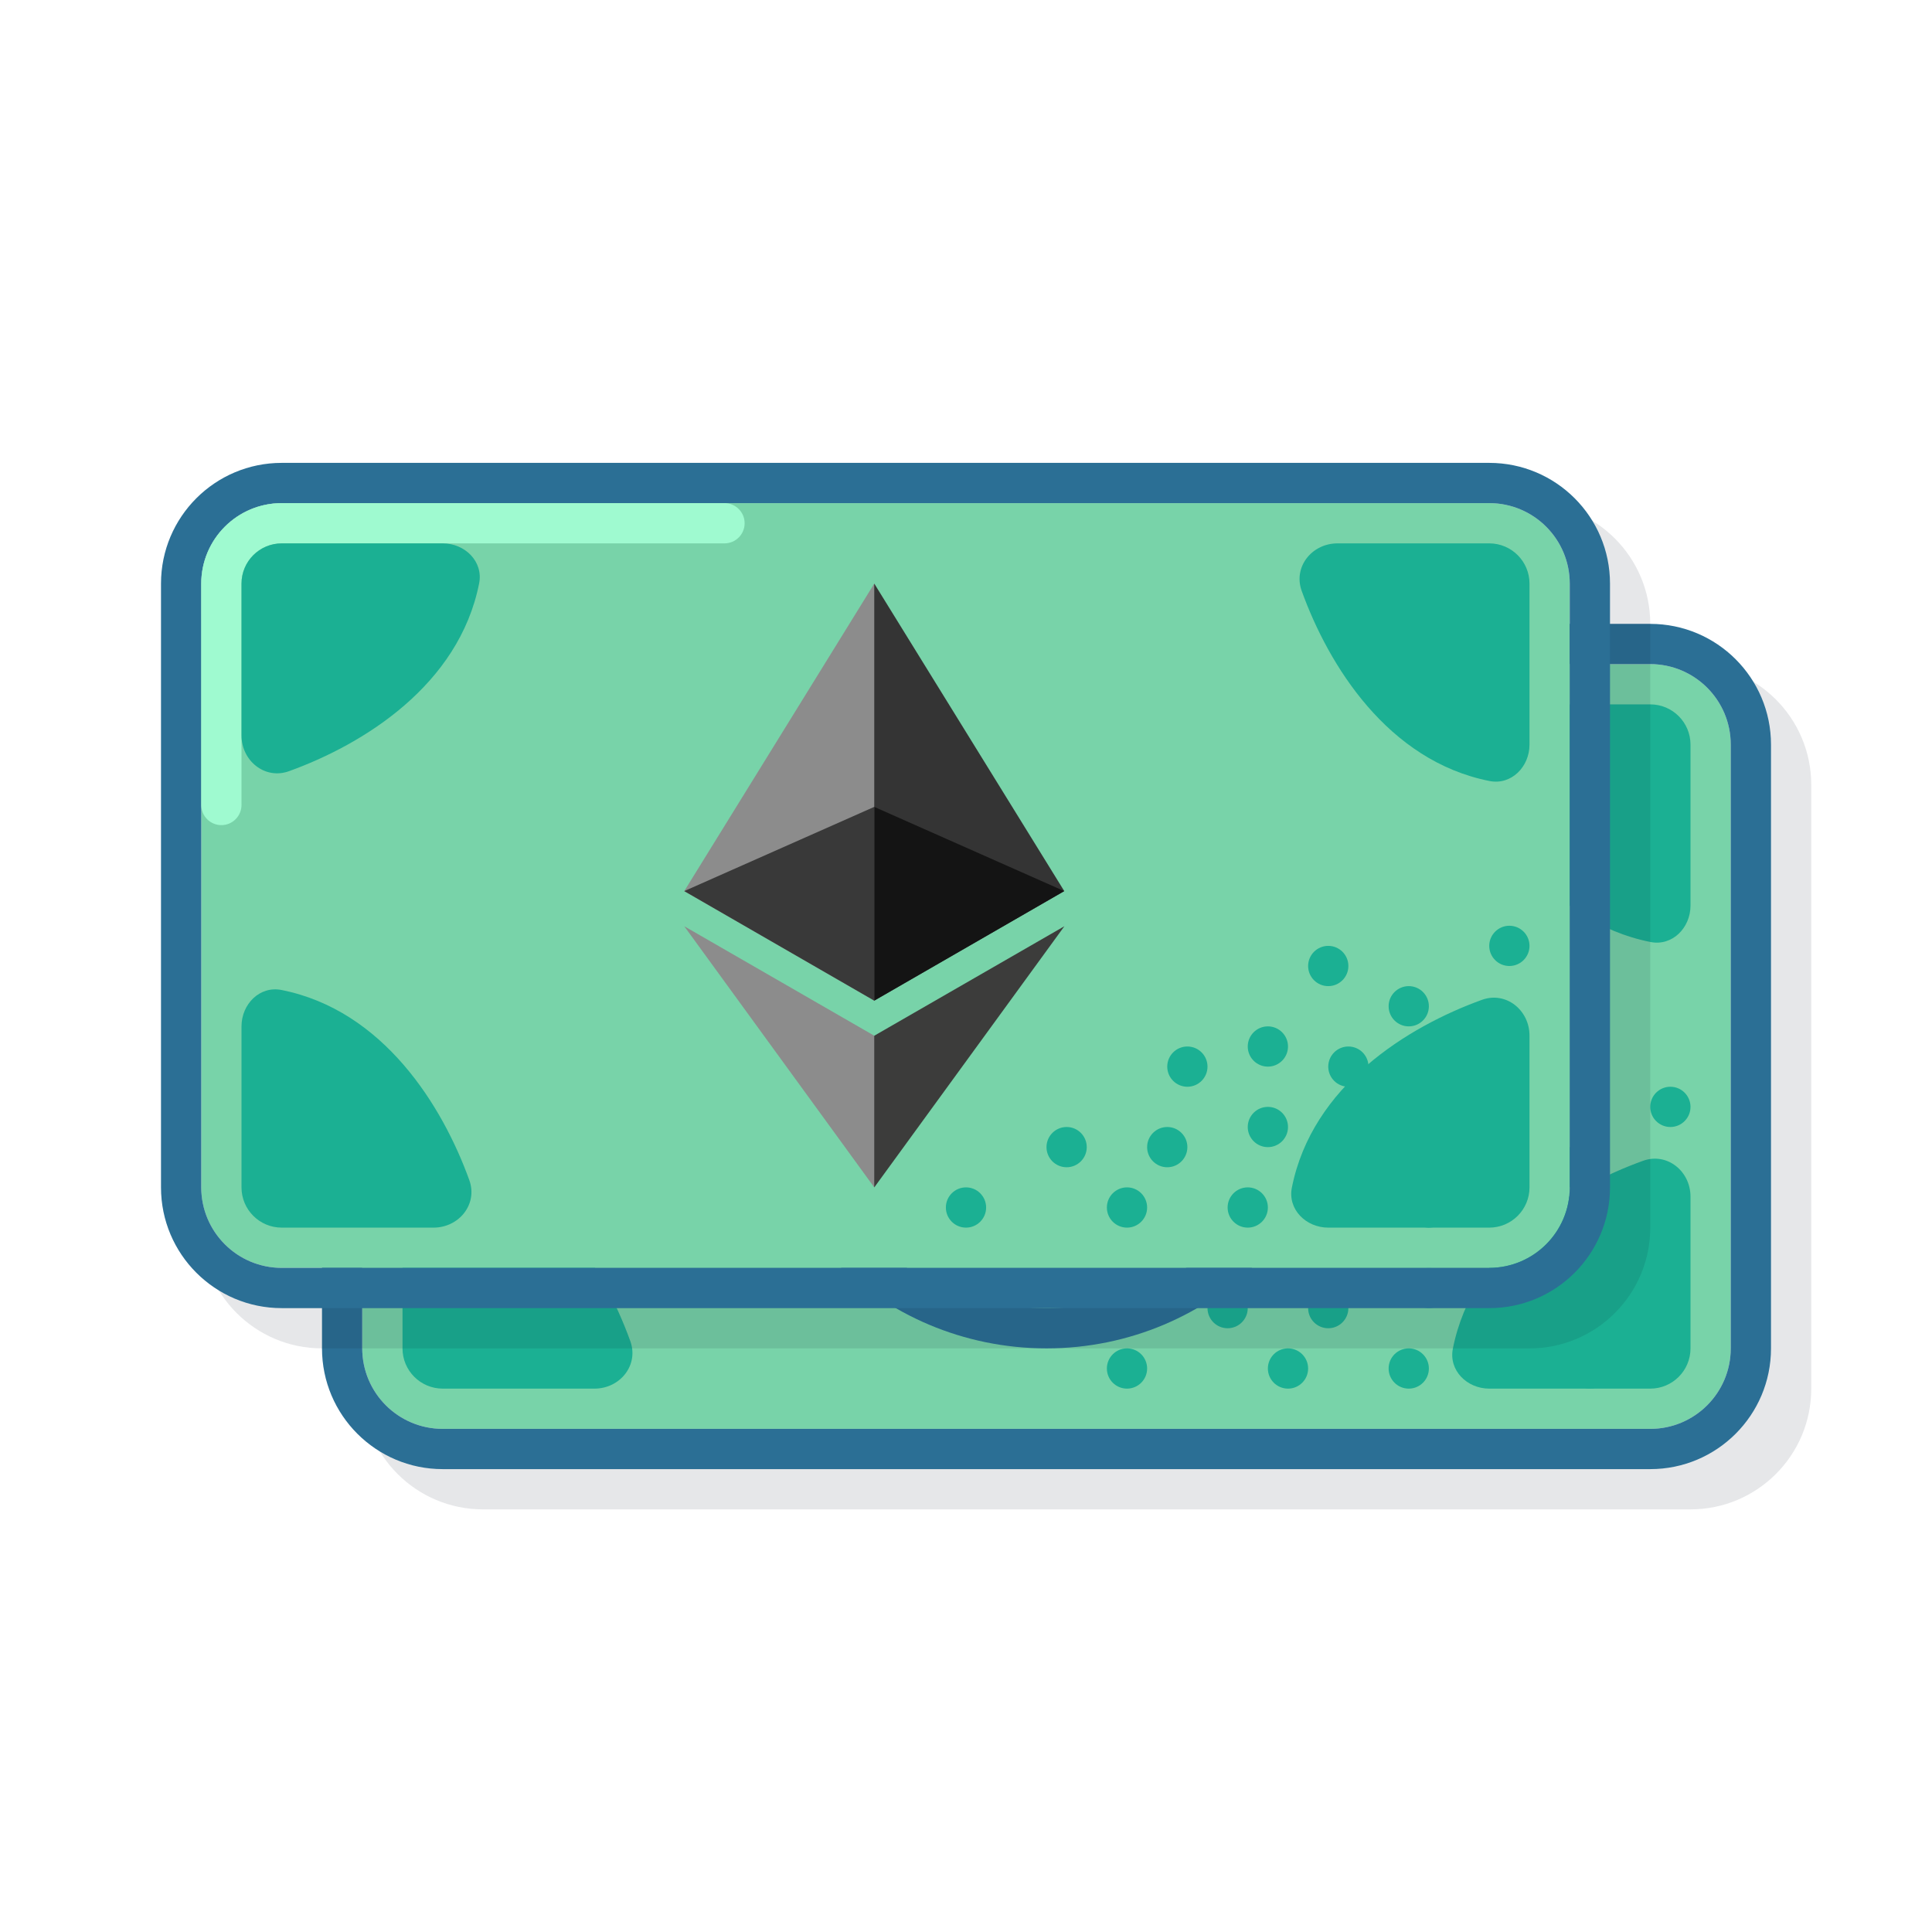 <svg width="96" height="96" viewBox="0 0 96 96" fill="none" xmlns="http://www.w3.org/2000/svg">
<path d="M18 39C18 35.686 20.686 33 24 33H84C87.314 33 90 35.686 90 39V69C90 72.314 87.314 75 84 75H24C20.686 75 18 72.314 18 69V39Z" fill="#021024" fill-opacity="0.1"/>
<path d="M18 37C18 34.791 19.791 33 22 33H82C84.209 33 86 34.791 86 37V67C86 69.209 84.209 71 82 71H22C19.791 71 18 69.209 18 67V37Z" fill="#78D3A9"/>
<path fill-rule="evenodd" clip-rule="evenodd" d="M22 31H82C85.314 31 88 33.686 88 37V67C88 70.314 85.314 73 82 73H22C18.686 73 16 70.314 16 67V37C16 33.686 18.686 31 22 31ZM22 33C19.791 33 18 34.791 18 37V67C18 69.209 19.791 71 22 71H82C84.209 71 86 69.209 86 67V37C86 34.791 84.209 33 82 33H22Z" fill="#2B6F95"/>
<path fill-rule="evenodd" clip-rule="evenodd" d="M18 37C18 34.791 19.791 33 22 33H44C44.552 33 45 33.448 45 34C45 34.552 44.552 35 44 35H22C20.895 35 20 35.895 20 37V48C20 48.552 19.552 49 19 49C18.448 49 18 48.552 18 48V37Z" fill="#9FFAD0"/>
<path d="M30 35H22C20.895 35 20 35.895 20 37V44.54C20 45.809 21.166 46.751 22.36 46.32C26.057 44.986 30.803 42.048 31.808 36.988C32.023 35.905 31.105 35 30 35Z" fill="#1BB093"/>
<path d="M74 69L82 69C83.105 69 84 68.105 84 67L84 59.46C84 58.191 82.834 57.249 81.64 57.68C77.943 59.014 73.197 61.952 72.192 67.012C71.977 68.095 72.895 69 74 69Z" fill="#1BB093"/>
<path d="M20 59L20 67C20 68.105 20.895 69 22 69L29.54 69C30.809 69 31.751 67.834 31.32 66.64C29.985 62.943 27.048 58.197 21.988 57.192C20.905 56.977 20 57.895 20 59Z" fill="#1BB093"/>
<path d="M84 45L84 37C84 35.895 83.105 35 82 35L74.46 35C73.191 35 72.249 36.166 72.68 37.36C74.014 41.057 76.952 45.803 82.012 46.808C83.095 47.023 84 46.105 84 45Z" fill="#1BB093"/>
<path d="M68 61C68 61.552 67.552 62 67 62C66.448 62 66 61.552 66 61C66 60.448 66.448 60 67 60C67.552 60 68 60.448 68 61Z" fill="#1BB093"/>
<path d="M72 60C72 60.552 71.552 61 71 61C70.448 61 70 60.552 70 60C70 59.448 70.448 59 71 59C71.552 59 72 59.448 72 60Z" fill="#1BB093"/>
<path d="M72 64C72 64.552 71.552 65 71 65C70.448 65 70 64.552 70 64C70 63.448 70.448 63 71 63C71.552 63 72 63.448 72 64Z" fill="#1BB093"/>
<path d="M67 65C67 65.552 66.552 66 66 66C65.448 66 65 65.552 65 65C65 64.448 65.448 64 66 64C66.552 64 67 64.448 67 65Z" fill="#1BB093"/>
<path d="M62 65C62 65.552 61.552 66 61 66C60.448 66 60 65.552 60 65C60 64.448 60.448 64 61 64C61.552 64 62 64.448 62 65Z" fill="#1BB093"/>
<path d="M57 68C57 68.552 56.552 69 56 69C55.448 69 55 68.552 55 68C55 67.448 55.448 67 56 67C56.552 67 57 67.448 57 68Z" fill="#1BB093"/>
<path d="M84 55C84 55.552 83.552 56 83 56C82.448 56 82 55.552 82 55C82 54.448 82.448 54 83 54C83.552 54 84 54.448 84 55Z" fill="#1BB093"/>
<path d="M75 56C75 56.552 74.552 57 74 57C73.448 57 73 56.552 73 56C73 55.448 73.448 55 74 55C74.552 55 75 55.448 75 56Z" fill="#1BB093"/>
<path d="M71 68C71 68.552 70.552 69 70 69C69.448 69 69 68.552 69 68C69 67.448 69.448 67 70 67C70.552 67 71 67.448 71 68Z" fill="#1BB093"/>
<path d="M65 68C65 68.552 64.552 69 64 69C63.448 69 63 68.552 63 68C63 67.448 63.448 67 64 67C64.552 67 65 67.448 65 68Z" fill="#1BB093"/>
<path d="M76 61C76 61.552 75.552 62 75 62C74.448 62 74 61.552 74 61C74 60.448 74.448 60 75 60C75.552 60 76 60.448 76 61Z" fill="#1BB093"/>
<path d="M80 63C80 63.552 79.552 64 79 64C78.448 64 78 63.552 78 63C78 62.448 78.448 62 79 62C79.552 62 80 62.448 80 63Z" fill="#1BB093"/>
<path d="M79 58C79 58.552 78.552 59 78 59C77.448 59 77 58.552 77 58C77 57.448 77.448 57 78 57C78.552 57 79 57.448 79 58Z" fill="#1BB093"/>
<path d="M75 66C75 66.552 74.552 67 74 67C73.448 67 73 66.552 73 66C73 65.448 73.448 65 74 65C74.552 65 75 65.448 75 66Z" fill="#1BB093"/>
<path d="M80 68C80 68.552 79.552 69 79 69C78.448 69 78 68.552 78 68C78 67.448 78.448 67 79 67C79.552 67 80 67.448 80 68Z" fill="#1BB093"/>
<path fill-rule="evenodd" clip-rule="evenodd" d="M67 52C67 60.284 60.284 67 52 67C43.716 67 37 60.284 37 52C37 43.716 43.716 37 52 37C60.284 37 67 43.716 67 52ZM52 65C59.18 65 65 59.18 65 52C65 44.82 59.18 39 52 39C44.82 39 39 44.82 39 52C39 59.18 44.82 65 52 65Z" fill="#2B6F95"/>
<path fill-rule="evenodd" clip-rule="evenodd" d="M52 41C45.925 41 41 45.925 41 52C41 52.552 40.552 53 40 53C39.448 53 39 52.552 39 52C39 44.82 44.82 39 52 39C52.552 39 53 39.448 53 40C53 40.552 52.552 41 52 41Z" fill="#9FFAD0"/>
<path fill-rule="evenodd" clip-rule="evenodd" d="M53.083 45.5C50.166 45.5 47.5 48.233 47.5 52C47.5 55.767 50.166 58.5 53.083 58.5C54.183 58.5 55.217 58.13 56.099 57.467C56.762 56.97 57.702 57.103 58.2 57.766C58.697 58.428 58.563 59.369 57.901 59.866C56.539 60.889 54.88 61.5 53.083 61.5C48.176 61.5 44.5 57.07 44.5 52C44.5 46.93 48.176 42.5 53.083 42.5C54.88 42.5 56.539 43.111 57.901 44.134C58.563 44.631 58.697 45.572 58.2 46.234C57.702 46.897 56.762 47.03 56.099 46.533C55.217 45.87 54.183 45.5 53.083 45.5Z" fill="#2B6F95"/>
<path fill-rule="evenodd" clip-rule="evenodd" d="M42 54C42 53.448 42.448 53 43 53H51C51.552 53 52 53.448 52 54C52 54.552 51.552 55 51 55H43C42.448 55 42 54.552 42 54Z" fill="#2B6F95"/>
<path fill-rule="evenodd" clip-rule="evenodd" d="M42 50C42 49.448 42.448 49 43 49H51C51.552 49 52 49.448 52 50C52 50.552 51.552 51 51 51H43C42.448 51 42 50.552 42 50Z" fill="#2B6F95"/>
<path d="M10 31C10 27.686 12.686 25 16 25H76C79.314 25 82 27.686 82 31V61C82 64.314 79.314 67 76 67H16C12.686 67 10 64.314 10 61V31Z" fill="#021024" fill-opacity="0.1"/>
<path d="M10 29C10 26.791 11.791 25 14 25H74C76.209 25 78 26.791 78 29V59C78 61.209 76.209 63 74 63H14C11.791 63 10 61.209 10 59V29Z" fill="#78D3A9"/>
<path fill-rule="evenodd" clip-rule="evenodd" d="M14 23H74C77.314 23 80 25.686 80 29V59C80 62.314 77.314 65 74 65H14C10.686 65 8 62.314 8 59V29C8 25.686 10.686 23 14 23ZM14 25C11.791 25 10 26.791 10 29V59C10 61.209 11.791 63 14 63H74C76.209 63 78 61.209 78 59V29C78 26.791 76.209 25 74 25H14Z" fill="#2B6F95"/>
<path fill-rule="evenodd" clip-rule="evenodd" d="M10 29C10 26.791 11.791 25 14 25H36C36.552 25 37 25.448 37 26C37 26.552 36.552 27 36 27H14C12.895 27 12 27.895 12 29V40C12 40.552 11.552 41 11 41C10.448 41 10 40.552 10 40V29Z" fill="#9FFAD0"/>
<path d="M22 27H14C12.895 27 12 27.895 12 29V36.54C12 37.809 13.166 38.751 14.36 38.32C18.057 36.986 22.803 34.048 23.808 28.988C24.023 27.905 23.105 27 22 27Z" fill="#1BB093"/>
<path d="M66 61L74 61C75.105 61 76 60.105 76 59L76 51.46C76 50.191 74.834 49.249 73.64 49.68C69.943 51.014 65.197 53.952 64.192 59.012C63.977 60.095 64.895 61 66 61Z" fill="#1BB093"/>
<path d="M12 51L12 59C12 60.105 12.895 61 14 61L21.54 61C22.809 61 23.751 59.834 23.32 58.64C21.985 54.943 19.048 50.197 13.988 49.192C12.905 48.977 12 49.895 12 51Z" fill="#1BB093"/>
<path d="M76 37L76 29C76 27.895 75.105 27 74 27L66.46 27C65.191 27 64.249 28.166 64.68 29.36C66.014 33.057 68.952 37.803 74.012 38.808C75.095 39.023 76 38.105 76 37Z" fill="#1BB093"/>
<path d="M60 53C60 53.552 59.552 54 59 54C58.448 54 58 53.552 58 53C58 52.448 58.448 52 59 52C59.552 52 60 52.448 60 53Z" fill="#1BB093"/>
<path d="M64 52C64 52.552 63.552 53 63 53C62.448 53 62 52.552 62 52C62 51.448 62.448 51 63 51C63.552 51 64 51.448 64 52Z" fill="#1BB093"/>
<path d="M64 56C64 56.552 63.552 57 63 57C62.448 57 62 56.552 62 56C62 55.448 62.448 55 63 55C63.552 55 64 55.448 64 56Z" fill="#1BB093"/>
<path d="M59 57C59 57.552 58.552 58 58 58C57.448 58 57 57.552 57 57C57 56.448 57.448 56 58 56C58.552 56 59 56.448 59 57Z" fill="#1BB093"/>
<path d="M54 57C54 57.552 53.552 58 53 58C52.448 58 52 57.552 52 57C52 56.448 52.448 56 53 56C53.552 56 54 56.448 54 57Z" fill="#1BB093"/>
<path d="M49 60C49 60.552 48.552 61 48 61C47.448 61 47 60.552 47 60C47 59.448 47.448 59 48 59C48.552 59 49 59.448 49 60Z" fill="#1BB093"/>
<path d="M76 47C76 47.552 75.552 48 75 48C74.448 48 74 47.552 74 47C74 46.448 74.448 46 75 46C75.552 46 76 46.448 76 47Z" fill="#1BB093"/>
<path d="M67 48C67 48.552 66.552 49 66 49C65.448 49 65 48.552 65 48C65 47.448 65.448 47 66 47C66.552 47 67 47.448 67 48Z" fill="#1BB093"/>
<path d="M63 60C63 60.552 62.552 61 62 61C61.448 61 61 60.552 61 60C61 59.448 61.448 59 62 59C62.552 59 63 59.448 63 60Z" fill="#1BB093"/>
<path d="M57 60C57 60.552 56.552 61 56 61C55.448 61 55 60.552 55 60C55 59.448 55.448 59 56 59C56.552 59 57 59.448 57 60Z" fill="#1BB093"/>
<path d="M68 53C68 53.552 67.552 54 67 54C66.448 54 66 53.552 66 53C66 52.448 66.448 52 67 52C67.552 52 68 52.448 68 53Z" fill="#1BB093"/>
<path d="M72 55C72 55.552 71.552 56 71 56C70.448 56 70 55.552 70 55C70 54.448 70.448 54 71 54C71.552 54 72 54.448 72 55Z" fill="#1BB093"/>
<path d="M71 50C71 50.552 70.552 51 70 51C69.448 51 69 50.552 69 50C69 49.448 69.448 49 70 49C70.552 49 71 49.448 71 50Z" fill="#1BB093"/>
<path d="M67 58C67 58.552 66.552 59 66 59C65.448 59 65 58.552 65 58C65 57.448 65.448 57 66 57C66.552 57 67 57.448 67 58Z" fill="#1BB093"/>
<path d="M72 60C72 60.552 71.552 61 71 61C70.448 61 70 60.552 70 60C70 59.448 70.448 59 71 59C71.552 59 72 59.448 72 60Z" fill="#1BB093"/>
<path d="M43.443 29L43.236 29.684V49.52L43.443 49.721L52.883 44.278L43.443 29Z" fill="#343434"/>
<path d="M43.441 29L34 44.278L43.441 49.721V40.093V29Z" fill="#8C8C8C"/>
<path d="M43.443 51.464L43.327 51.603V58.669L43.443 59L52.889 46.024L43.443 51.464Z" fill="#3C3C3B"/>
<path d="M43.441 59V51.464L34 46.024L43.441 59Z" fill="#8C8C8C"/>
<path d="M43.439 49.721L52.88 44.278L43.439 40.093V49.721Z" fill="#141414"/>
<path d="M34 44.278L43.441 49.721V40.093L34 44.278Z" fill="#393939"/>
</svg>

